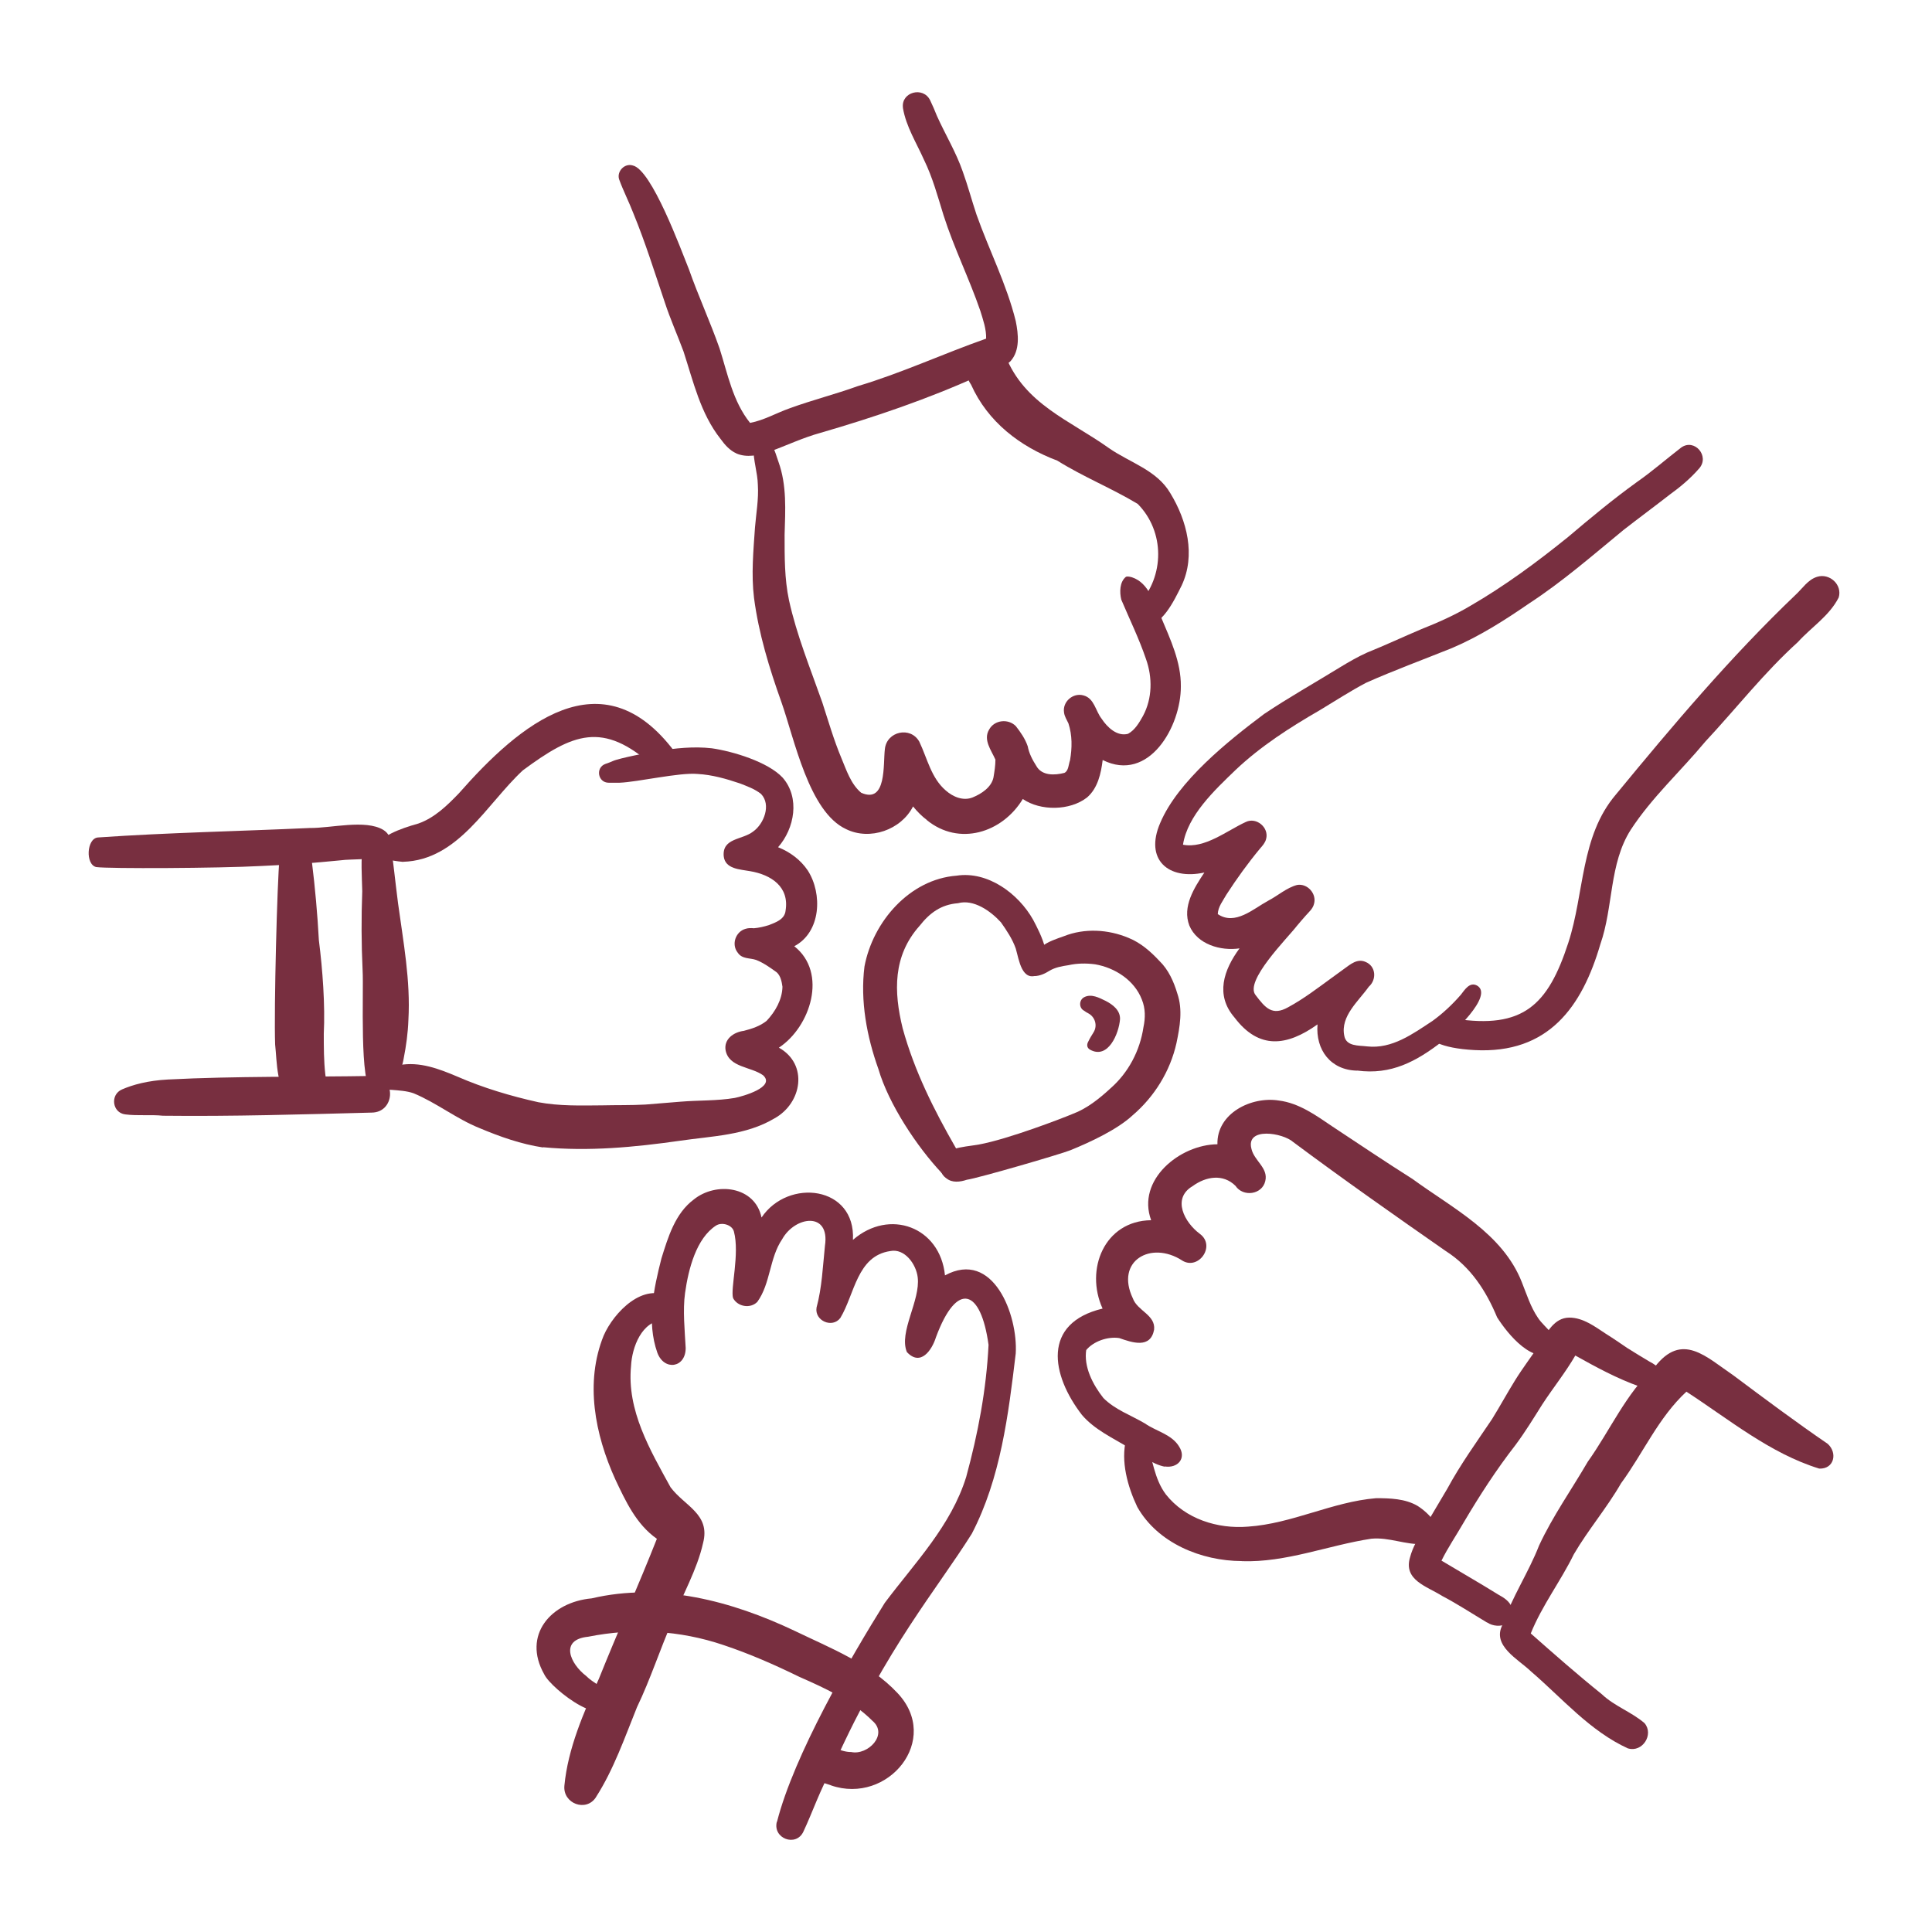 <?xml version="1.0" encoding="UTF-8"?><svg id="a" xmlns="http://www.w3.org/2000/svg" viewBox="0 0 216 216"><defs><style>.b{fill:#782f40;stroke-width:0px;}</style></defs><path class="b" d="M82.33,50.69c-.75-.33-1.31-.98-1.78-1.63-2.24-2.84-3.03-6.39-4.13-9.76-.68-1.84-1.49-3.64-2.1-5.51-1.14-3.36-2.16-6.66-3.5-9.92-.5-1.3-1.14-2.54-1.61-3.84-.26-.89.63-1.81,1.53-1.53,2.12.45,5.38,9.38,6.28,11.6,1.05,2.99,2.38,5.87,3.43,8.86.91,2.86,1.48,5.92,3.41,8.32,1.55-.29,2.94-1.11,4.42-1.63,2.51-.92,5.11-1.57,7.62-2.48,4.9-1.46,9.54-3.62,14.35-5.31.03-1.07-.34-2.1-.65-3.11-1.24-3.61-2.95-7.04-4.11-10.68-.65-2.1-1.22-4.23-2.19-6.21-.84-1.89-2-3.71-2.35-5.78,0-.01,0-.03,0-.04-.22-1.75,2.26-2.42,3.04-.83.28.58.53,1.17.76,1.75.94,2.09,2.14,4.06,2.89,6.23.57,1.58,1,3.2,1.53,4.79,1.41,3.99,3.37,7.79,4.39,11.91.3,1.48.5,3.29-.59,4.5-.97.89-2.34,1.11-3.52,1.63-5.72,2.59-11.68,4.62-17.71,6.37-1.97.54-3.81,1.42-5.73,2.12-1.18.39-2.51.7-3.7.18Z"/><path class="b" d="M103.64,91.69c-.58-.44-1.1-.96-1.56-1.53-1.33,2.62-4.82,3.85-7.48,2.54-4.17-1.92-5.78-10.09-7.24-14.21-1.35-3.78-2.54-7.66-3.06-11.65-.32-2.62-.07-5.26.11-7.88.13-1.58.42-3.15.32-4.74-.03-1.4-.53-2.77-.49-4.17.05-.36.19-.72.4-1.03.06-.09.15-.12.23-.11.57.01,1.06.39,1.39.83.38.57.55,1.26.78,1.91.94,2.62.76,5.4.68,8.13,0,2.45-.02,4.91.49,7.32.86,3.92,2.39,7.64,3.72,11.42.68,2.09,1.29,4.21,2.14,6.24.57,1.36,1.05,2.89,2.21,3.87,2.88,1.28,2.44-3.22,2.65-4.88.2-1.99,2.87-2.58,3.85-.83.89,1.86,1.32,4.05,2.95,5.45.81.72,1.96,1.21,3.02.78.98-.4,2.09-1.13,2.32-2.22.11-.66.22-1.33.22-2-.46-1.05-1.4-2.22-.7-3.37.59-1.08,2.13-1.24,2.98-.38.54.69,1.04,1.41,1.33,2.25.15.8.52,1.51.96,2.2.62,1.12,2.05,1.06,3.14.78.48-.23.46-.95.63-1.41.24-1.37.26-2.8-.18-4.13-.19-.4-.44-.78-.49-1.22-.19-1.2,1.02-2.24,2.18-1.9,1.21.32,1.34,1.74,2.02,2.6.63.96,1.73,2.02,2.96,1.69.78-.43,1.25-1.25,1.67-2,1.05-1.96,1.07-4.3.33-6.37-.77-2.27-1.83-4.43-2.76-6.63-.2-.83-.19-1.98.52-2.55.19-.08.48,0,.67.05,1.92.63,2.44,2.86,3.27,4.49,1.03,2.46,2.23,4.98,2.2,7.7.03,4.46-3.56,10.83-8.74,8.24-.18,1.5-.55,3.16-1.75,4.19-1.91,1.49-5.2,1.53-7.18.17-2.3,3.79-7.13,5.3-10.74,2.35Z"/><path class="b" d="M127.73,70.19c-1.33-.23-1.38-1.82-.45-2.59,2.94-3.17,2.97-8.16-.08-11.26-2.9-1.75-6.1-3.03-8.99-4.84-4.18-1.57-7.78-4.34-9.64-8.49-1.89-2.73,1.57-6.03,3.85-3.21,2.15,5.4,7.17,7.17,11.56,10.3,2.34,1.63,5.36,2.45,6.87,5.05,1.86,3.06,2.85,6.93,1.26,10.31-.9,1.8-2.16,4.51-4.37,4.72Z"/><path class="b" d="M164.85,117.4c-7.69-.41-5.8-3.87-2.21-3.51,7.62,1.17,10.42-1.47,12.7-8.49,1.81-5.54,1.34-11.9,5.31-16.56,6.36-7.73,12.86-15.43,20.11-22.35.76-.7,1.36-1.68,2.39-2,1.39-.44,2.85.87,2.42,2.31-1.05,2.07-3.04,3.3-4.57,4.99-3.77,3.41-6.89,7.42-10.35,11.13-2.75,3.31-5.97,6.23-8.33,9.85-2.43,3.81-1.93,8.62-3.4,12.8-2.04,6.97-5.78,12.28-14.08,11.83Z"/><path class="b" d="M182.04,195.49c-4.26-1.93-7.38-5.62-10.87-8.62-1.42-1.37-4.41-2.88-3.19-5.21,1.06-3.11,2.9-5.82,4.09-8.87,1.53-3.29,3.62-6.23,5.44-9.36,2.52-3.54,4.26-7.62,7.49-10.6,3.05-3.95,5.72-1.15,8.81.95,3.48,2.6,6.96,5.2,10.54,7.65,1.11,1.02.71,2.83-.96,2.76-5.49-1.69-10.08-5.5-14.85-8.6-3.13,2.9-4.82,6.85-7.31,10.25-1.59,2.76-3.66,5.17-5.27,7.92-1.48,3.03-3.55,5.71-4.82,8.86,2.6,2.3,5.23,4.61,7.94,6.79,1.42,1.35,3.34,1.99,4.79,3.25,1.05,1.27-.24,3.27-1.83,2.82Z"/><path class="b" d="M166.25,181.4c-1.67-1-3.3-2.07-5.03-2.98-1.71-1.08-4.35-1.76-3.57-4.33.3-1.14.92-2.15,1.52-3.15.85-1.52,1.76-2.99,2.64-4.5,1.47-2.72,3.28-5.22,5-7.78.88-1.42,1.68-2.89,2.56-4.31.87-1.41,1.88-2.72,2.79-4.1.78-1.25,1.59-2.93,3.29-2.94,1.55,0,2.85,1,4.09,1.81.8.5,1.58,1.04,2.36,1.57.83.53,1.67,1.03,2.52,1.54.88.45,2.12,1.39,1.62,2.51-.65.84-1.86.64-2.72.28-2.52-.89-4.87-2.17-7.2-3.47-1.1,1.9-2.49,3.62-3.69,5.46-.97,1.54-1.92,3.1-3.01,4.56-2.14,2.75-4.03,5.68-5.8,8.68-.81,1.41-1.74,2.77-2.46,4.23,2.11,1.27,4.25,2.49,6.34,3.79.62.34,1.28.74,1.52,1.45.75,1.81-1.46,2.55-2.76,1.67Z"/><path class="b" d="M130.23,163.98c-1.49-.3-2.72-1.37-4.02-2.12-1.82-1.11-3.82-2.01-5.24-3.66-3.47-4.49-4.49-10.27,2.3-11.9-2-4.38.21-9.82,5.43-9.88-1.66-4.5,3.21-8.46,7.41-8.49-.09-3.46,3.79-5.38,6.86-4.89,2.26.28,4.16,1.66,5.99,2.9,2.98,1.97,5.94,3.96,8.96,5.87,4.49,3.28,10.06,6.07,12.21,11.51.55,1.37.98,2.79,1.82,4.02.75,1.16,2.62,2.19,1.95,3.77-2.41,1.67-5.34-1.97-6.52-3.83-1.24-2.98-2.97-5.65-5.74-7.41-5.74-4-11.45-8.01-17.06-12.19-1.15-1.03-5.31-1.72-4.67.75.3,1.35,1.91,2.14,1.55,3.61-.35,1.54-2.49,1.81-3.33.54-1.39-1.38-3.31-1.05-4.78.02-2.37,1.39-.92,4.08.8,5.35,1.87,1.39-.28,4.27-2.14,2.87,0,0,0,0,0,0,.05.03.1.07.15.1-3.49-2.25-7.5.05-5.51,4.23.5,1.41,2.56,1.85,2.38,3.51-.4,2.15-2.44,1.45-3.89.94-1.28-.2-2.89.35-3.71,1.35,0-.03.02-.05.02-.08-.32,1.93.74,3.95,1.91,5.43,1.3,1.31,3.08,1.92,4.64,2.84,1.25.88,2.99,1.21,3.82,2.58.86,1.33-.15,2.46-1.61,2.23Z"/><path class="b" d="M138.82,174.53c-4.51-.02-9.38-2-11.67-6.05-1.08-2.27-1.88-5.13-1.24-7.59.51-1.01,1.85-.69,2.26.23.69,1.99.86,4.2,2.17,5.95,2.17,2.75,5.78,3.89,9.19,3.61,4.93-.33,9.43-2.78,14.32-3.18,1.56,0,3.24.05,4.62.85,1.36.86,2.6,2.32,2.69,3.98-.69.11-1.32.27-2.02.3-2.04.1-3.81-.79-5.83-.6-4.84.74-9.51,2.68-14.48,2.51Z"/><path class="b" d="M18.21,124.74c-1.28-.14-2.82.03-4.21-.15-1.46-.18-1.71-2.21-.36-2.79,1.19-.52,2.87-.99,5.14-1.11,7.51-.39,15.55-.27,23.05-.4,2.54.32,2.28,4.08-.27,4.1-7.78.2-15.58.44-23.36.35Z"/><path class="b" d="M10.76,96.94c-1.23-.28-1.08-3.19.18-3.31,7.95-.55,15.72-.69,23.69-1.06,2.37.03,6.22-.99,8.22.21,1.22.76.87,2.16-.3,2.77-1.37.71-3.04.44-4.53.64-2.94.3-5.89.5-8.84.63-4.81.26-17.06.31-18.41.12Z"/><path class="b" d="M60.72,128.29c-2.45-.37-4.81-1.2-7.09-2.16-2.6-1.04-4.81-2.83-7.39-3.9-.75-.27-1.7-.32-2.41-.38-.77-.05-1.68,0-2.18-.71-.19-.27-.21-.58-.06-.87.61-1.05,2.02-.93,3.07-1.19,2.24-.42,4.43.42,6.46,1.28,2.91,1.27,5.97,2.18,9.07,2.87,2.35.44,4.75.37,7.12.35,1.62-.04,3.24,0,4.85-.09,1.31-.1,2.62-.22,3.93-.32,2.02-.17,4.06-.08,6.06-.42.9-.18,4.57-1.21,3.18-2.52-1.34-.99-3.84-.86-4.21-2.82-.2-1.26.93-2.02,2.04-2.16.9-.23,1.82-.53,2.55-1.12.97-1.03,1.74-2.37,1.77-3.81-.08-.56-.2-1.21-.64-1.61-.72-.52-1.47-1.06-2.31-1.39-.72-.24-1.56-.08-2.05-.81-.74-.92-.24-2.37.89-2.67.28-.09.6-.09.92-.06.57-.05,1.13-.18,1.67-.35.79-.31,1.78-.65,1.87-1.63.43-2.66-1.61-4-3.96-4.4-1.12-.21-2.81-.22-2.96-1.69-.16-2.05,2.09-1.79,3.3-2.75,1.2-.85,2.03-2.99.88-4.19-.69-.56-1.55-.86-2.36-1.18-1.54-.52-3.11-.97-4.74-1.06-2-.19-6.73.91-8.72.98-.27,0-.71,0-1.22,0-1.21,0-1.5-1.69-.37-2.1.35-.12.64-.23.83-.32.71-.33,4.22-1,4.99-1.12,2.01-.32,4.05-.54,6.08-.31,2.36.34,6.28,1.52,7.92,3.28,1.96,2.24,1.34,5.68-.51,7.78,1.33.53,2.51,1.4,3.32,2.6,1.67,2.61,1.48,6.9-1.51,8.47,3.77,2.97,1.81,9.02-1.72,11.34,3.32,1.86,2.59,6.21-.5,7.91-3.2,1.91-6.99,1.97-10.58,2.5-5.05.72-10.2,1.21-15.3.72Z"/><path class="b" d="M45.06,96.36c-1.33-.13-2.76-.4-3.86-1.19,1.4-1.76,3.49-2.51,5.58-3.1,1.81-.64,3.22-2.02,4.53-3.38,6.75-7.68,15.97-15.51,24.12-4.64,1.2,1.95-.99,3.23-2.4,1.6-5.64-5.08-8.99-3.65-14.58.48-4.05,3.76-7.2,10.03-13.38,10.22Z"/><path class="b" d="M105.28,131.14c-2.77-2.94-5.94-7.73-7.07-11.61-1.3-3.63-2.05-7.63-1.56-11.48.94-5,5.04-9.75,10.3-10.15,3.49-.53,6.91,2,8.56,4.94.84,1.6,2.5,4.75.63,6.11-1.91.94-2.21-1.66-2.58-2.91-.38-1.07-1.01-2.01-1.66-2.93-1.14-1.25-3.04-2.61-4.8-2.13-1.89.15-3.15,1.08-4.3,2.54-2.98,3.35-2.89,7.34-1.88,11.45,1.32,4.79,3.48,9.08,5.92,13.34,1.52,2.24-.08,4.84-1.55,2.83Z"/><path class="b" d="M105.8,131.74c-1.27-.92-.69-2.86.73-3.24.94-.31,1.93-.37,2.9-.54,3.26-.59,9.43-2.97,10.51-3.43,1.55-.57,2.98-1.71,4.2-2.84,2.01-1.75,3.31-4.22,3.7-6.85.22-1.04.23-2.09-.18-3.09-.83-2.16-3.01-3.56-5.23-3.94-1-.13-2-.12-2.98.1-.74.11-1.48.24-2.13.63-.97.63-2.53,1.1-2.63-.55.12-.97,1.07-1.57,1.76-2.15.71-.58,1.66-.87,2.49-1.17,2.31-.92,4.96-.77,7.24.19,1.36.55,2.46,1.52,3.45,2.58,1.01.98,1.6,2.31,2,3.65.62,1.81.28,3.71-.1,5.53-.7,3.14-2.47,6-4.91,8.08-1.7,1.58-4.7,2.98-6.93,3.89-1.05.43-10.25,3.11-11.6,3.31-.74.25-1.65.37-2.29-.17Z"/><path class="b" d="M121.86,117.35c-.36-.21-.38-.58-.18-.92.17-.36.38-.69.59-1.03.45-.74.17-1.7-.6-2.11-.16-.08-.31-.17-.45-.28-.61-.3-.61-1.2-.01-1.52.8-.42,1.68.06,2.42.42.79.41,1.63,1.05,1.59,2.04-.12,1.59-1.33,4.54-3.36,3.4Z"/><path class="b" d="M41.61,122.11c-1.46-.85-.93-11.14-1.07-13.63-.14-2.95-.15-5.9-.04-8.85-.04-1.74-.18-3.48.07-5.21.1-.72.27-1.63,1.06-1.88.53-.19,1.8.86,1.98,1.37.39,2.61.55,4.44.89,7.06.59,4.33,1.41,8.67,1.16,13.06-.05,1.45-.25,2.9-.53,4.32-.14.81-.41,1.6-.91,2.26-.57.72-1.61,1.86-2.61,1.5Z"/><path class="b" d="M32.68,123.12c-1.81-1.2-1.7-4.38-1.92-6.35-.14-3.96.23-18.26.49-20.77.24-1.21,1.01-2.54,2.85-1.92.85.42.67,1.48.77,2.27.36,2.91.62,5.83.78,8.76.42,3.31.71,7.26.55,10.46,0,1.52,0,3.04.17,4.54.1.54.1,1.14-.11,1.66-.47,1.53-2.21,2.32-3.59,1.36Z"/><path class="b" d="M92.91,199.6c-.89-.3-1.91-.53-2.52-1.3-.92-1.07-.38-2.76,1-3.08,1.3-.34,2.47.68,3.78.66,1.86.39,4.17-1.96,2.38-3.48-2.28-2.28-5.26-3.64-8.17-4.92-2.76-1.35-5.58-2.59-8.49-3.56-4.9-1.66-10.08-1.94-15.14-.93-3.21.32-2.03,3-.21,4.39.75.78,1.96,1.17,2.44,2.18.4,4.46-6.36-.7-7.14-2.38-2.47-4.37.75-8.07,5.31-8.48,7.73-1.82,15.67.3,22.69,3.63,4.02,1.94,8.34,3.61,11.47,6.92,5,5.24-1.04,12.56-7.4,10.36Z"/><path class="b" d="M86.87,203.68c1.9-7.48,8.22-18.35,12.05-24.48,3.36-4.48,7.4-8.6,9.1-14.07,1.33-4.89,2.25-9.74,2.5-14.77-.85-6.23-3.52-7.2-5.87-.88-.46,1.49-1.74,3.32-3.26,1.68-.93-2.24,1.53-5.75,1.21-8.36-.17-1.45-1.45-3.26-3.07-2.93-3.73.55-3.97,4.82-5.58,7.48-.9,1.19-2.9.31-2.66-1.16.61-2.25.7-4.6.94-6.91.59-3.86-3.34-3.33-4.78-.74-1.44,2.11-1.29,4.95-2.78,7.01-.77.79-2.2.55-2.71-.42-.32-1.02.76-4.96.09-7.45-.2-.75-1.35-1.08-2-.66-2.2,1.43-3.08,4.83-3.46,7.54-.27,1.91-.03,4.25.07,6.14.01,2.24-2.41,2.6-3.17.53-1.21-3.44-.41-7.12.46-10.54.74-2.37,1.53-5.03,3.61-6.58,2.49-2.02,6.86-1.5,7.58,2.01,2.98-4.44,10.54-3.54,10.22,2.5,4.08-3.55,9.75-1.46,10.29,3.97,5.39-2.93,8.17,4.43,7.91,8.73-.82,6.86-1.69,13.96-4.91,20.15-3.97,6.32-9.45,12.61-15.32,25.6-1.78,3.3-2.44,5.44-3.51,7.71-.82,1.75-3.44.77-2.97-1.1Z"/><path class="b" d="M151.74,119.7c-2.96-.05-4.67-2.31-4.44-5.17-3.42,2.44-6.54,2.85-9.28-.77-2.18-2.52-1.21-5.32.56-7.73-2.11.31-4.72-.44-5.61-2.55-.81-2.12.54-4.21,1.68-5.93h0c-4.04.88-6.72-1.45-4.93-5.56,1.98-4.66,7.57-9.14,11.6-12.16,2.77-1.86,5.68-3.49,8.52-5.24.97-.59,1.96-1.16,3-1.63,2.04-.82,4.04-1.76,6.07-2.62,1.87-.74,3.71-1.56,5.45-2.59,3.87-2.24,7.47-4.9,10.95-7.71,2.5-2.12,5.03-4.22,7.69-6.14,1.71-1.19,3.28-2.57,4.93-3.84.01,0,.03-.02.04-.03,1.48-1.04,3.2.96,2.01,2.33-.96,1.11-2.11,2.08-3.29,2.93-1.72,1.34-3.47,2.63-5.19,3.97-3.44,2.83-6.81,5.77-10.55,8.21-2.73,1.88-5.55,3.68-8.61,4.98-3.2,1.29-6.45,2.48-9.6,3.88-1.77.93-3.44,2.02-5.15,3.05-3.36,1.94-6.64,4.04-9.47,6.72-2.3,2.22-5.36,5.07-5.86,8.34,2.43.47,4.9-1.57,7.02-2.54,1.19-.58,2.63.63,2.27,1.91-.11.42-.38.72-.66,1.04-1.36,1.64-2.61,3.37-3.77,5.16-.38.69-.95,1.37-.97,2.19,1.94,1.31,3.96-.59,5.64-1.5,1.08-.56,2.05-1.45,3.23-1.76,1.16-.2,2.21.99,1.89,2.11-.13.55-.57.91-.93,1.32-.34.38-.66.76-.99,1.15-1.04,1.36-5.93,6.2-4.6,7.75,1.07,1.4,1.84,2.35,3.63,1.34,1.72-.93,3.27-2.12,4.85-3.27.48-.35.95-.7,1.43-1.04.68-.49,1.45-1.16,2.36-.76,1.18.47,1.28,1.98.37,2.78-1.15,1.62-3.18,3.29-2.74,5.47.21,1.22,1.61,1.08,2.56,1.2,2.78.31,5.12-1.41,7.32-2.86,1.16-.84,2.21-1.83,3.15-2.91.44-.56.99-1.48,1.82-1.03,1.93,1.12-2.84,5.49-3.89,6.24-2.91,2.25-5.72,3.77-9.52,3.26Z"/><path class="b" d="M66.63,200.93c-1.09,1.7-3.72.72-3.53-1.29.39-4.15,2.16-8.19,3.86-11.96,2.1-5.23,4.41-10.4,6.48-15.64-2.3-1.61-3.5-4.21-4.66-6.67-2.26-4.99-3.41-10.81-1.29-16.05,1.14-2.61,4.47-6.06,7.46-4.24,1.2.77.72,2.61-.75,2.51-2.45.06-3.55,3.05-3.65,5.14-.48,4.95,2.12,9.37,4.42,13.55,1.58,2.12,4.49,2.99,3.63,6.25-.68,3.03-2.31,5.76-3.4,8.65-1.41,3.2-2.47,6.54-3.99,9.7-1.38,3.42-2.61,6.97-4.58,10.04Z"/></svg>